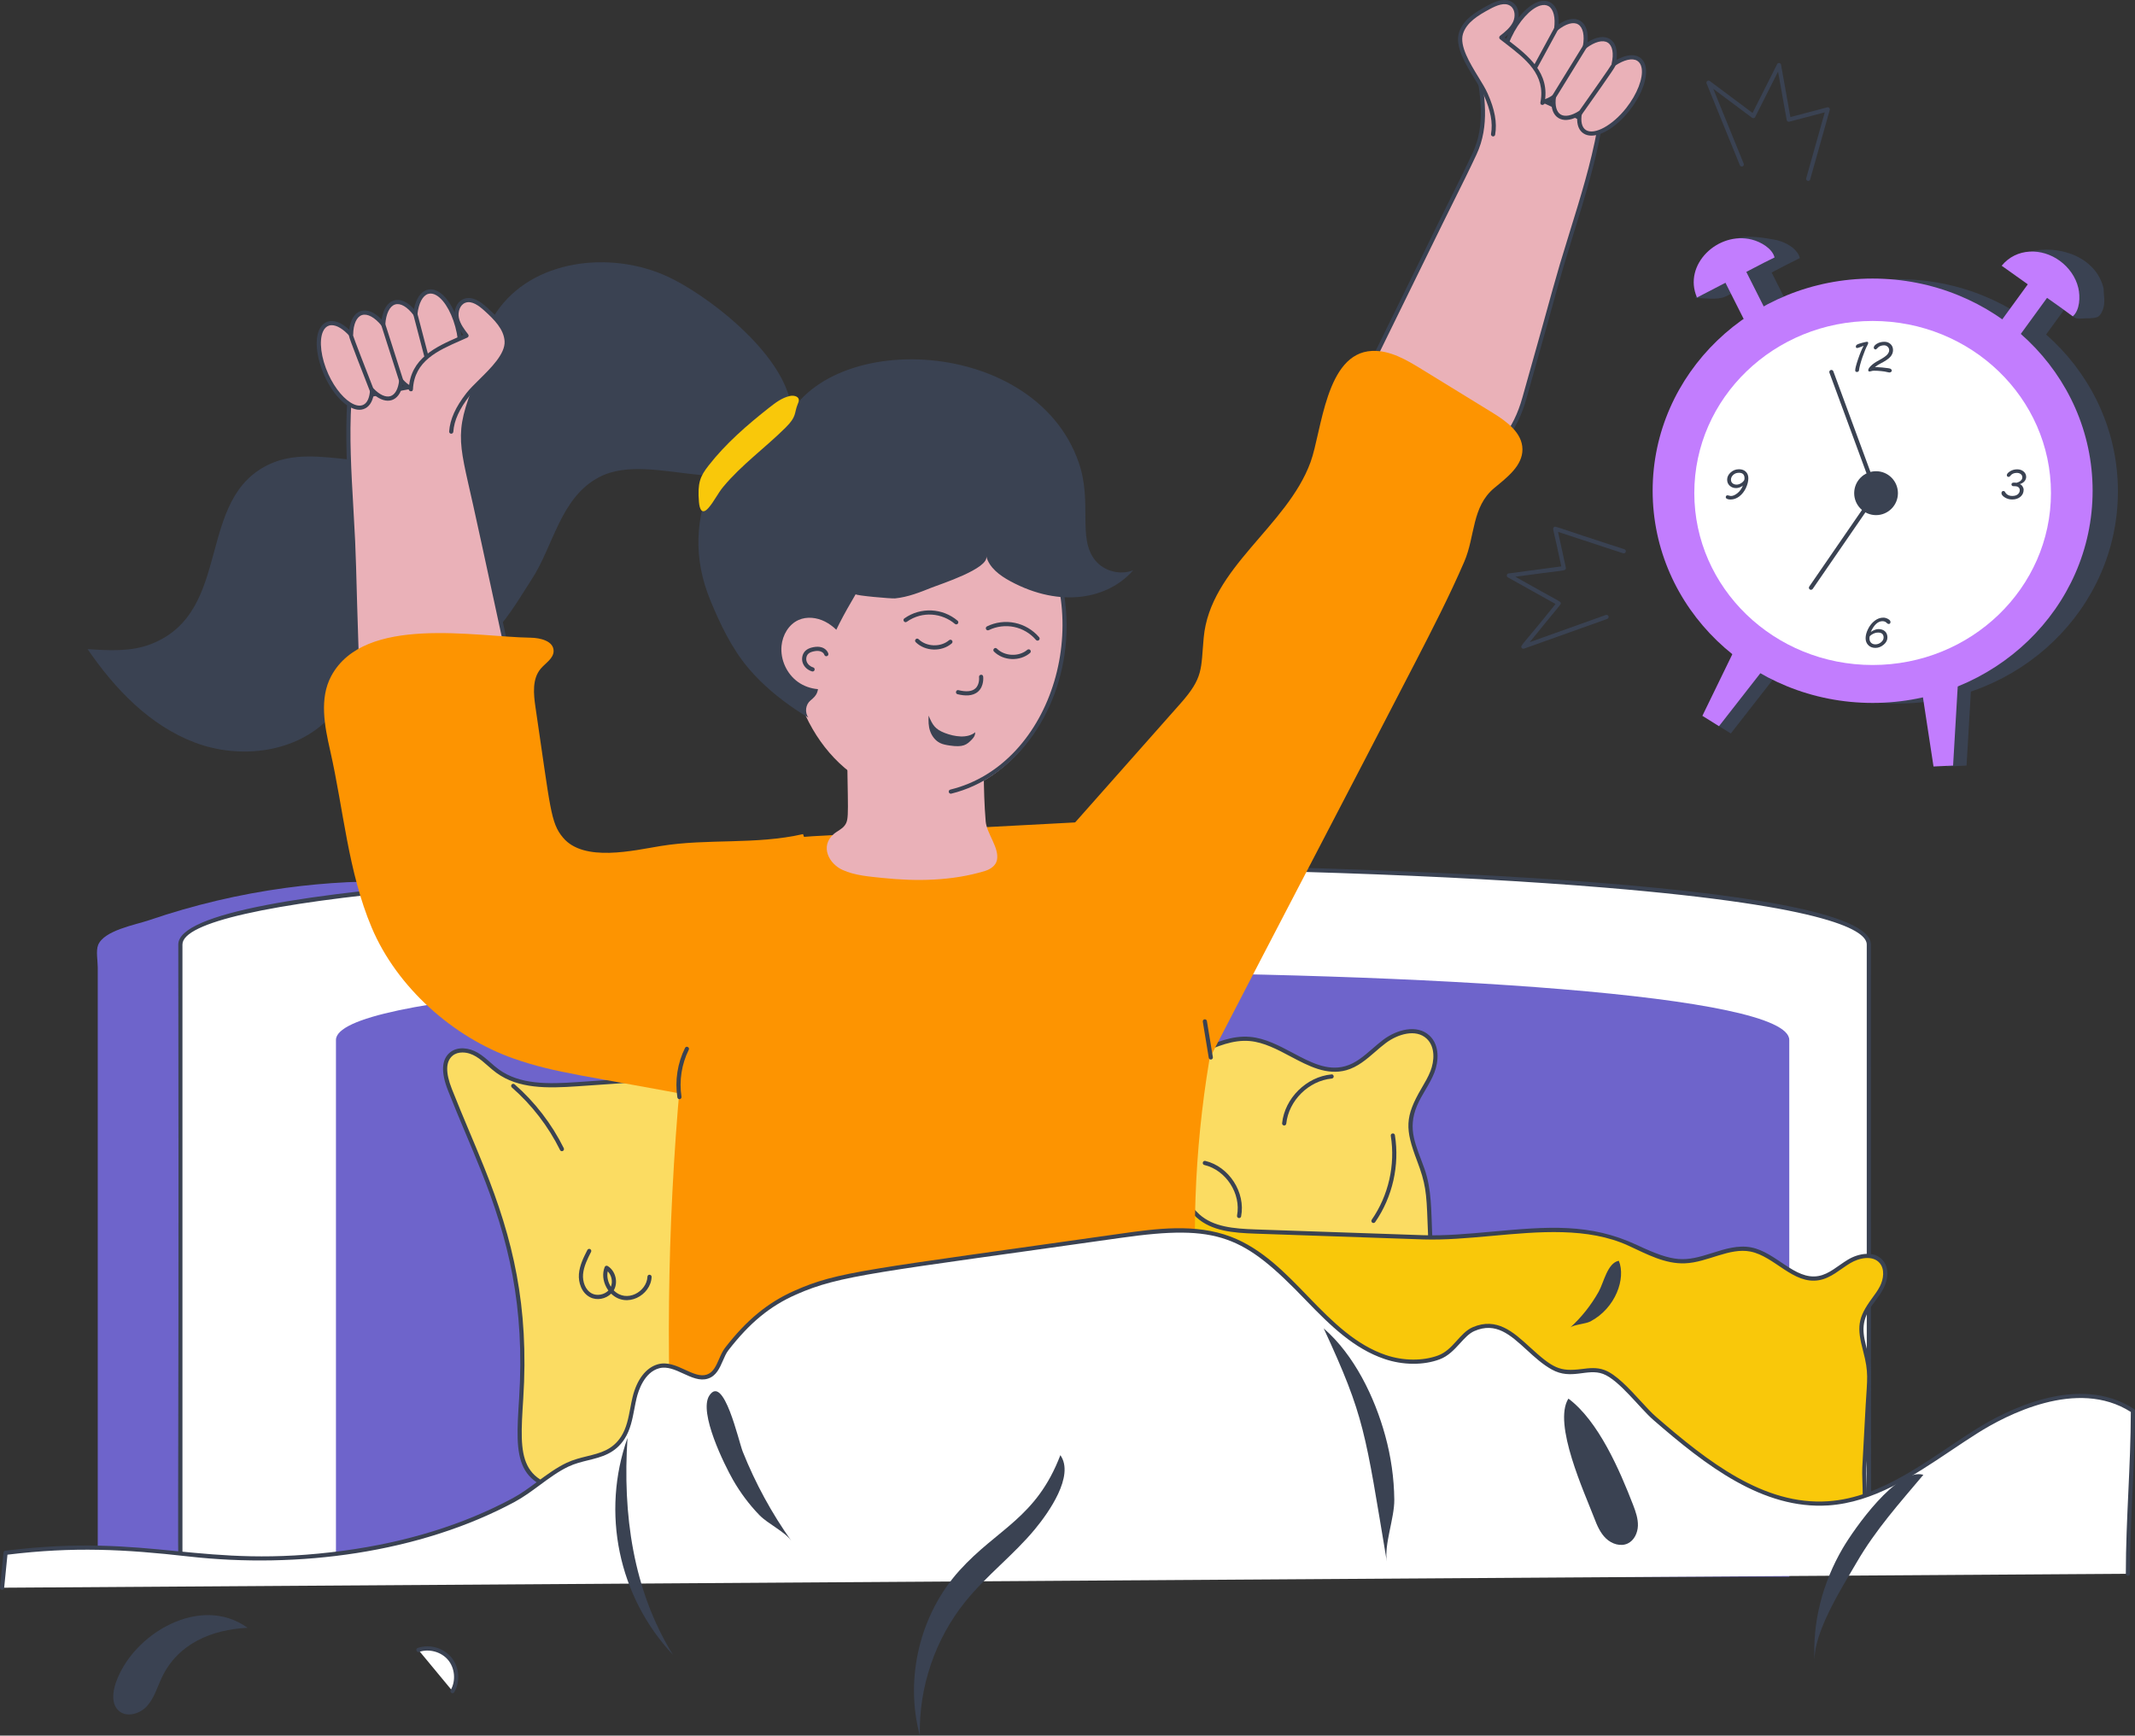 <svg width="123" height="100" viewBox="0 0 123 100" fill="none" xmlns="http://www.w3.org/2000/svg">
<rect x="0" y="0" width="123" height="100" fill="#333333" stroke="none"/>
<g clip-path="url(#clip0_35_4459)">
<path d="M98.756 41.663L99.714 42.26L102.545 38.633L100.768 37.525L98.756 41.663Z" fill="#3A4252"/>
<path d="M112.167 44.163L113.296 44.11L113.564 39.518L111.472 39.616L112.167 44.163Z" fill="#3A4252"/>
<path d="M5.631 90.346H102.905C102.905 90.346 102.905 54.432 102.905 54.415C102.905 54.415 102.253 54.415 102.22 54.415C98.457 54.415 94.694 54.415 90.931 54.415C21.396 54.415 26.16 54.368 25.623 54.476C24.58 54.685 24.009 54.64 23.542 53.453C23.273 52.767 23.142 51.986 22.621 51.465C21.971 50.814 20.939 50.786 20.019 50.83C18.831 50.888 17.646 50.997 16.468 51.157C13.79 51.52 11.147 52.145 8.59 53.019C7.79 53.292 5.994 53.602 5.652 54.451C5.519 54.781 5.631 55.367 5.631 55.741C5.632 57.77 5.631 59.8 5.631 61.83C5.631 67.895 5.631 73.961 5.631 80.027C5.631 83.467 5.631 86.907 5.631 90.346Z" fill="#6E64CB"/>
<path d="M10.391 90.352H107.665V54.42C107.665 48.381 10.391 48.381 10.391 54.42V90.352Z" fill="white"/>
<path d="M10.391 90.472C10.154 90.472 10.327 91.62 10.271 54.42C10.271 50.75 40.919 49.77 59.028 49.77C77.137 49.77 107.785 50.75 107.785 54.42C107.772 91.734 107.846 90.341 107.75 90.437C107.654 90.533 111.928 90.459 10.391 90.472ZM10.511 90.231H107.546L107.546 54.42C107.546 53.663 105.585 52.23 92.457 51.143C83.639 50.413 71.767 50.011 59.029 50.011C30.916 50.011 10.511 51.865 10.511 54.42V90.231Z" fill="#3A4252"/>
<path d="M19.355 90.847H103.082V59.92C103.082 54.722 19.355 54.722 19.355 59.92V90.847Z" fill="#6E64CB"/>
<path d="M79.093 20.811C80.397 18.15 81.701 15.49 83.005 12.829C83.657 11.5 84.335 10.181 84.961 8.839C85.727 7.195 85.403 5.427 85.11 3.722C85.098 3.657 85.089 3.586 85.125 3.531C85.196 3.424 85.363 3.475 85.471 3.547C85.82 3.777 86.107 4.1 86.296 4.472C86.355 4.589 86.406 4.712 86.495 4.808C86.661 4.989 87.046 5.044 87.275 5.126C87.557 5.228 87.834 5.338 88.111 5.452C88.714 5.702 89.308 5.972 89.898 6.251C90.656 6.61 91.409 6.982 92.15 7.375C91.631 10.317 90.529 13.273 89.722 16.156C89.089 18.414 88.457 20.671 87.825 22.929C87.283 24.867 86.34 25.868 84.715 27.09" fill="#EAB1B8"/>
<path d="M84.714 27.21C84.678 27.21 84.641 27.193 84.618 27.162C84.578 27.109 84.589 27.034 84.642 26.994C86.255 25.781 87.173 24.814 87.71 22.896C89.749 15.697 89.399 16.699 90.444 13.334C91.043 11.402 91.662 9.407 92.017 7.442C91.354 7.092 90.643 6.738 89.846 6.361C89.166 6.039 88.599 5.786 88.064 5.564C87.79 5.451 87.513 5.341 87.234 5.24C87.173 5.218 87.1 5.199 87.025 5.178C86.802 5.117 86.549 5.047 86.406 4.891C86.321 4.799 86.269 4.693 86.219 4.59L86.188 4.528C86.008 4.172 85.737 3.869 85.403 3.649C85.336 3.604 85.268 3.587 85.235 3.592C85.212 3.617 85.223 3.679 85.227 3.702L85.243 3.795C85.535 5.49 85.837 7.243 85.068 8.891C84.651 9.787 84.202 10.687 83.769 11.556C83.548 11.999 83.329 12.44 83.112 12.883L79.2 20.865C79.171 20.926 79.098 20.949 79.04 20.92C78.98 20.891 78.956 20.819 78.985 20.76L82.897 12.777C83.114 12.334 83.335 11.891 83.554 11.45C83.987 10.581 84.435 9.682 84.851 8.789C85.588 7.209 85.292 5.494 85.007 3.836L84.991 3.744C84.98 3.681 84.959 3.564 85.024 3.466C85.062 3.408 85.118 3.371 85.188 3.357C85.339 3.332 85.492 3.42 85.536 3.448C85.904 3.69 86.204 4.027 86.402 4.419L86.434 4.485C86.479 4.576 86.521 4.663 86.582 4.729C86.678 4.835 86.896 4.894 87.088 4.947C87.171 4.969 87.249 4.991 87.315 5.015C87.598 5.117 87.878 5.229 88.155 5.343C88.695 5.567 89.264 5.821 89.948 6.144C90.78 6.538 91.518 6.906 92.206 7.27C92.252 7.295 92.277 7.347 92.268 7.397C91.913 9.405 91.282 11.439 90.673 13.405C89.648 16.706 90.001 15.689 87.94 22.963C87.388 24.935 86.406 25.969 84.786 27.187C84.764 27.202 84.739 27.21 84.714 27.21Z" fill="#3A4252"/>
<path d="M86.963 2.105C86.381 3.354 86.379 4.564 86.918 4.895C87.21 5.075 87.612 4.974 88.021 4.662C87.971 5.195 88.089 5.616 88.381 5.796C88.673 5.976 89.089 5.883 89.522 5.583C89.449 6.105 89.554 6.518 89.846 6.698C90.138 6.877 90.567 6.794 91.02 6.507C90.926 7.014 91.017 7.418 91.309 7.598C91.848 7.93 92.928 7.383 93.781 6.302C94.707 5.129 95.013 3.785 94.387 3.399C94.048 3.191 93.517 3.325 92.965 3.699C93.109 3.074 93.026 2.561 92.687 2.353C92.346 2.143 91.831 2.291 91.309 2.683C91.425 2.041 91.326 1.515 90.985 1.305C90.645 1.096 90.151 1.253 89.655 1.661C89.742 1.001 89.624 0.467 89.284 0.258C88.657 -0.128 87.594 0.751 86.963 2.105Z" fill="#EAB1B8"/>
<path d="M91.683 7.814C91.52 7.814 91.371 7.778 91.245 7.699C90.964 7.527 90.833 7.188 90.868 6.731C90.442 6.945 90.062 6.972 89.782 6.799C89.501 6.626 89.362 6.28 89.38 5.812C88.971 6.04 88.599 6.073 88.317 5.898C88.038 5.726 87.89 5.375 87.889 4.897C87.5 5.13 87.132 5.169 86.855 4.997C86.247 4.623 86.247 3.358 86.854 2.054C87.322 1.052 88.031 0.282 88.662 0.091C88.916 0.014 89.154 0.036 89.346 0.155C89.668 0.353 89.827 0.8 89.797 1.401C90.277 1.076 90.723 1.003 91.046 1.201C91.37 1.4 91.517 1.841 91.463 2.429C91.964 2.116 92.424 2.048 92.748 2.249C93.072 2.448 93.206 2.879 93.13 3.453C93.656 3.157 94.128 3.099 94.448 3.296C94.641 3.414 94.766 3.615 94.813 3.877C94.928 4.526 94.559 5.507 93.874 6.375C93.167 7.271 92.311 7.814 91.683 7.814ZM91.019 6.386C91.042 6.386 91.066 6.393 91.086 6.407C91.126 6.435 91.145 6.481 91.137 6.529C91.05 6.998 91.135 7.35 91.371 7.495C91.858 7.795 92.897 7.227 93.686 6.227C94.32 5.422 94.679 4.495 94.576 3.92C94.542 3.725 94.457 3.584 94.323 3.502C94.043 3.329 93.56 3.44 93.031 3.798C92.99 3.827 92.937 3.827 92.896 3.798C92.856 3.77 92.836 3.72 92.847 3.672C92.983 3.08 92.899 2.625 92.623 2.455C92.343 2.281 91.879 2.404 91.38 2.778C91.341 2.808 91.288 2.81 91.245 2.785C91.204 2.758 91.182 2.709 91.191 2.661C91.302 2.048 91.2 1.578 90.921 1.407C90.647 1.239 90.2 1.367 89.73 1.753C89.691 1.784 89.638 1.789 89.596 1.766C89.552 1.741 89.529 1.693 89.535 1.644C89.62 1.013 89.502 0.533 89.221 0.36C89.088 0.278 88.923 0.266 88.732 0.322C88.172 0.491 87.505 1.228 87.072 2.156C86.534 3.31 86.494 4.492 86.981 4.793C87.218 4.937 87.571 4.856 87.948 4.565C87.986 4.537 88.037 4.531 88.079 4.555C88.121 4.579 88.145 4.624 88.14 4.672C88.093 5.173 88.204 5.546 88.444 5.693C88.682 5.838 89.05 5.762 89.454 5.483C89.494 5.457 89.546 5.454 89.585 5.48C89.626 5.505 89.647 5.552 89.64 5.599C89.573 6.084 89.67 6.447 89.908 6.594C90.15 6.743 90.53 6.672 90.955 6.404C90.974 6.393 90.997 6.386 91.019 6.386Z" fill="#3A4252"/>
<path d="M88.02 4.781C88 4.781 87.98 4.776 87.962 4.766C87.904 4.734 87.883 4.662 87.915 4.604L89.547 1.602C89.579 1.543 89.653 1.521 89.71 1.555C89.769 1.587 89.79 1.659 89.758 1.717L88.125 4.718C88.103 4.759 88.062 4.781 88.02 4.781Z" fill="#3A4252"/>
<path d="M89.522 5.703C89.5 5.703 89.478 5.697 89.459 5.685C89.402 5.65 89.385 5.576 89.419 5.52L91.206 2.619C91.242 2.563 91.314 2.544 91.371 2.579C91.428 2.614 91.445 2.688 91.41 2.745L89.624 5.645C89.601 5.682 89.562 5.703 89.522 5.703Z" fill="#3A4252"/>
<path d="M92.955 3.755C92.982 3.771 91.009 6.561 91.009 6.561L92.955 3.755Z" fill="#EAB1B8"/>
<path d="M91.009 6.682C90.985 6.682 90.961 6.675 90.94 6.66C90.886 6.622 90.873 6.547 90.911 6.492C91.655 5.44 92.785 3.831 92.846 3.709L92.951 3.763L92.956 3.756L93.073 3.731C93.087 3.801 93.093 3.823 91.107 6.631C91.084 6.665 91.047 6.682 91.009 6.682Z" fill="#3A4252"/>
<path d="M27.789 67.319C27.18 65.801 26.515 64.299 25.92 62.785C25.651 62.1 25.432 61.197 26.002 60.731C26.402 60.405 27.01 60.495 27.456 60.755C27.903 61.014 28.251 61.412 28.669 61.715C29.952 62.648 31.68 62.578 33.263 62.469C37.361 62.185 42.302 61.844 46.408 61.56C51.497 61.208 57.502 58.707 62.504 60.4C63.965 60.894 65.466 61.53 66.992 61.307C68.732 61.054 70.267 59.704 72.018 59.864C73.973 60.042 75.647 62.079 77.536 61.547C78.414 61.299 79.037 60.548 79.767 60.002C80.496 59.456 81.599 59.133 82.269 59.752C82.795 60.237 82.784 61.088 82.524 61.755C82.264 62.422 81.807 62.996 81.529 63.656C80.927 65.09 81.484 66.062 81.949 67.373C82.365 68.543 82.329 69.773 82.389 71.071C82.529 74.135 82.712 77.201 82.811 80.266C82.923 82.72 82.898 85.522 81.072 87.165C79.436 88.636 76.98 88.591 74.784 88.46C33.613 86.014 37.484 86.305 33.665 86.017C29.735 85.722 29.801 84.125 30.026 80.6C30.372 75.185 29.389 71.305 27.789 67.319Z" fill="#FBDC62"/>
<path d="M74.775 88.579C32.715 86.091 37.154 86.399 33.655 86.136C29.57 85.829 29.683 84.079 29.906 80.592C30.248 75.247 29.298 71.404 27.678 67.364C27.401 66.674 27.113 65.989 26.825 65.304C26.485 64.494 26.134 63.656 25.808 62.828C25.395 61.777 25.434 61.04 25.926 60.638C26.377 60.268 27.05 60.378 27.517 60.651C27.79 60.81 28.028 61.019 28.259 61.222C28.413 61.357 28.573 61.498 28.739 61.618C29.95 62.497 31.567 62.465 33.254 62.348L46.399 61.439C51.496 61.087 57.497 58.58 62.542 60.286C62.73 60.349 62.918 60.416 63.108 60.481C64.368 60.921 65.671 61.381 66.974 61.187C67.698 61.082 68.403 60.775 69.084 60.478C70.021 60.071 70.993 59.645 72.028 59.743C72.888 59.821 73.691 60.247 74.467 60.659C75.496 61.207 76.466 61.723 77.503 61.43C78.1 61.262 78.572 60.853 79.071 60.42C79.272 60.246 79.48 60.067 79.694 59.905C80.47 59.325 81.632 59 82.35 59.663C82.957 60.224 82.883 61.164 82.636 61.799C82.371 62.479 81.911 63.056 81.639 63.703C81.058 65.086 81.587 65.995 82.062 67.332C82.488 68.532 82.448 69.775 82.508 71.065C82.555 72.09 82.607 73.114 82.659 74.14C82.759 76.147 82.864 78.221 82.93 80.262C83.045 82.767 83.012 85.582 81.151 87.253C79.489 88.749 77.023 88.712 74.775 88.579ZM26.638 60.641C26.433 60.641 26.236 60.694 26.078 60.824C25.676 61.153 25.66 61.797 26.031 62.74C26.356 63.565 26.707 64.402 27.046 65.211C27.334 65.896 27.623 66.583 27.899 67.274C29.544 71.374 30.489 75.225 30.144 80.607C29.924 84.041 29.824 85.607 33.672 85.896C37.06 86.152 32.637 85.847 74.789 88.339C77.065 88.474 79.42 88.488 80.99 87.075C82.773 85.472 82.802 82.723 82.69 80.271C82.624 78.23 82.519 76.156 82.418 74.152C82.275 71.314 82.263 71.015 82.243 70.419C82.184 68.691 82.127 68.177 81.636 66.877C80.945 65.05 80.923 64.358 81.905 62.688C82.089 62.374 82.28 62.05 82.412 61.71C82.632 61.147 82.704 60.317 82.186 59.839C81.569 59.27 80.536 59.575 79.837 60.098C79.629 60.253 79.425 60.431 79.228 60.602C78.73 61.033 78.216 61.479 77.567 61.661C76.439 61.979 75.38 61.416 74.354 60.873C73.599 60.471 72.818 60.056 72.006 59.982C71.031 59.895 70.13 60.286 69.179 60.7C68.483 61.003 67.764 61.316 67.008 61.427C65.462 61.648 63.954 61.022 62.465 60.514C57.507 58.84 51.492 61.327 46.416 61.681L33.27 62.589C31.536 62.708 29.875 62.742 28.598 61.814C28.423 61.687 28.259 61.543 28.1 61.403C27.659 61.013 27.227 60.641 26.638 60.641Z" fill="#3A4252"/>
<path d="M66.925 70.631C66.78 70.11 66.688 69.433 67.141 69.135C67.458 68.926 67.896 69.038 68.203 69.263C68.51 69.486 68.734 69.804 69.017 70.057C69.885 70.837 71.155 70.916 72.321 70.957C75.34 71.06 78.98 71.185 82.005 71.289C85.754 71.418 90.337 70.044 93.868 71.662C94.899 72.135 95.948 72.713 97.081 72.666C98.373 72.612 99.598 71.741 100.867 71.991C102.284 72.27 103.354 73.887 104.776 73.641C105.436 73.527 105.95 73.025 106.525 72.68C107.1 72.336 107.932 72.184 108.375 72.687C108.723 73.082 108.651 73.704 108.41 74.172C108.169 74.64 107.791 75.025 107.538 75.487C106.988 76.49 107.322 77.243 107.563 78.238C107.773 79.107 107.693 79.413 107.409 84.567C107.367 85.328 107.598 87.111 107.183 87.747C106.354 89.016 102.785 88.126 101.586 87.913C99.937 87.62 98.289 87.328 96.64 87.035C94.159 86.595 91.649 86.152 89.135 86.32C82.472 86.763 78.509 90.636 70.504 88.149C66.216 86.816 70.044 84.022 68.523 76.4C68.133 74.454 67.457 72.547 66.925 70.631Z" fill="#F9C80A"/>
<path d="M70.469 88.264C67.991 87.494 68.09 86.124 68.457 83.954C68.899 81.342 68.881 78.808 68.405 76.424C68.27 75.75 68.088 75.018 67.833 74.122C67.508 72.985 67.131 71.819 66.809 70.662C66.583 69.847 66.672 69.299 67.075 69.034C67.446 68.788 67.945 68.924 68.274 69.165C68.594 69.397 68.818 69.717 69.097 69.967C69.906 70.695 71.085 70.793 72.324 70.836L82.009 71.169C83.238 71.209 84.536 71.093 85.91 70.968C89.19 70.667 91.595 70.465 94.314 71.737C96.495 72.763 97.051 72.7 98.665 72.188C99.386 71.959 100.134 71.726 100.89 71.872C102.327 72.155 103.402 73.76 104.756 73.522C105.386 73.413 105.876 72.929 106.464 72.576C107.086 72.203 107.979 72.054 108.465 72.606C108.877 73.075 108.75 73.772 108.515 74.226C108.266 74.713 107.894 75.085 107.642 75.544C107.122 76.492 107.428 77.184 107.678 78.209C107.884 79.058 107.819 79.268 107.528 84.573C107.485 85.337 107.724 87.134 107.282 87.812C106.423 89.129 103.04 88.293 101.564 88.031L96.618 87.152C94.178 86.719 91.651 86.271 89.142 86.438C82.602 86.874 78.503 90.76 70.469 88.264ZM67.206 69.235C66.901 69.436 66.845 69.895 67.04 70.599C67.215 71.228 67.409 71.869 67.596 72.488C67.755 73.01 67.913 73.532 68.063 74.057C68.32 74.959 68.504 75.697 68.64 76.378C70.184 84.11 66.356 86.734 70.54 88.036C78.524 90.511 82.484 86.644 89.127 86.2C92.388 85.986 95.783 86.763 101.606 87.796C102.894 88.023 106.316 88.853 107.082 87.683C107.467 87.092 107.247 85.3 107.288 84.561C107.347 83.5 107.414 82.16 107.483 80.971C107.573 79.415 107.668 79.111 107.341 77.86C106.975 76.477 107.004 75.952 107.859 74.792C108.017 74.577 108.181 74.355 108.302 74.118C108.517 73.701 108.595 73.121 108.284 72.768C107.889 72.317 107.126 72.461 106.586 72.785C106.009 73.132 105.488 73.642 104.796 73.761C103.313 74.024 102.235 72.385 100.843 72.111C99.627 71.873 98.374 72.735 97.085 72.788C95.93 72.841 94.869 72.257 93.817 71.773C91.48 70.702 88.659 70.96 85.932 71.21C84.55 71.335 83.245 71.451 82 71.412L72.316 71.079C71.031 71.035 69.806 70.93 68.937 70.148C68.817 70.041 68.707 69.922 68.601 69.807C68.448 69.643 68.304 69.487 68.132 69.362C67.869 69.166 67.481 69.055 67.206 69.235Z" fill="#3A4252"/>
<path d="M71.347 88.519C68.346 78.412 68.029 67.52 70.439 57.255C71.16 54.186 71.89 50.368 69.447 48.373C67.938 47.141 65.792 47.183 63.846 47.285C58.842 47.55 53.838 47.815 48.834 48.08C46.603 48.198 42.25 48.189 40.816 50.29C39.083 52.826 39.461 59.286 39.187 62.319C38.423 70.751 38.328 79.244 38.906 87.692" fill="#FD9401"/>
<path d="M61.655 47.707C63.772 45.318 65.889 42.927 68.006 40.537C69.342 39.029 69.179 38.566 69.347 36.737C69.715 32.714 74.137 30.353 75.5 26.633C76.154 24.845 76.37 20.341 79.042 20.219C80.075 20.172 81.026 20.732 81.907 21.274C83.269 22.11 84.63 22.947 85.991 23.783C86.798 24.279 87.701 24.936 87.71 25.882C87.72 26.836 86.824 27.506 86.09 28.115C84.78 29.201 84.996 30.886 84.357 32.366C83.507 34.334 82.526 36.241 81.544 38.146C77.905 45.202 73.33 53.916 69.69 60.973" fill="#FD9401"/>
<path d="M86.019 7.741C86.154 6.956 85.917 6.153 85.592 5.426C85.175 4.493 83.849 2.957 84.171 1.915C84.394 1.194 85.118 0.768 85.784 0.411C86.189 0.194 86.702 -0.02 87.081 0.24C87.404 0.463 87.447 0.948 87.282 1.305C87.117 1.662 86.798 1.919 86.49 2.162C87.73 3.137 89.227 4.085 88.863 5.928" fill="#EAB1B8"/>
<path d="M86.019 7.861C86.012 7.861 86.005 7.859 85.998 7.858C85.933 7.847 85.889 7.785 85.9 7.719C86.012 7.075 85.88 6.362 85.482 5.474C85.367 5.215 85.173 4.9 84.968 4.566C84.425 3.68 83.81 2.676 84.055 1.879C84.287 1.129 85.008 0.69 85.727 0.305C86.161 0.073 86.715 -0.155 87.148 0.141C87.53 0.403 87.571 0.964 87.39 1.355C87.234 1.695 86.953 1.945 86.684 2.161C86.754 2.216 86.825 2.27 86.896 2.325C88.036 3.203 89.327 4.199 88.98 5.951C88.966 6.016 88.904 6.052 88.838 6.046C88.773 6.033 88.731 5.969 88.744 5.905C89.063 4.298 87.887 3.392 86.75 2.516C86.638 2.429 86.526 2.344 86.416 2.257C86.388 2.233 86.371 2.199 86.371 2.162C86.371 2.126 86.388 2.091 86.416 2.067C86.697 1.846 87.016 1.593 87.173 1.254C87.312 0.954 87.29 0.53 87.013 0.34C86.687 0.112 86.215 0.316 85.84 0.517C85.166 0.879 84.49 1.287 84.284 1.951C84.071 2.642 84.682 3.64 85.173 4.441C85.382 4.781 85.579 5.102 85.701 5.376C86.118 6.309 86.257 7.067 86.137 7.761C86.127 7.819 86.075 7.861 86.019 7.861Z" fill="#3A4252"/>
<path d="M0.121 91.48C0.187 90.809 0.254 90.139 0.321 89.469C8.847 88.409 11.537 90.589 19.844 89.463C23.219 89.005 26.563 88.054 29.574 86.442C30.664 85.858 31.6 84.914 32.691 84.397C33.841 83.851 35.102 84.064 35.889 82.828C36.318 82.153 36.371 81.315 36.557 80.537C36.744 79.759 37.171 78.929 37.945 78.721C38.927 78.456 39.896 79.592 40.749 79.319C41.406 79.109 41.486 78.224 41.865 77.734C42.967 76.308 44.146 75.219 45.822 74.478C48.338 73.365 49.863 73.292 64.569 71.203C66.676 70.904 68.89 70.615 70.878 71.375C72.642 72.048 74.001 73.463 75.31 74.823C76.619 76.184 78.01 77.577 79.796 78.187C80.761 78.516 81.926 78.573 82.893 78.213C83.781 77.883 84.186 76.89 84.893 76.583C86.828 75.746 87.841 77.906 89.458 78.805C90.533 79.402 91.454 78.704 92.39 79.049C93.36 79.406 94.532 81.031 95.331 81.724C98.209 84.222 101.519 86.875 105.322 86.62C108.521 86.406 111.159 84.181 113.871 82.471C116.583 80.761 120.201 79.53 122.881 81.29C122.881 84.442 122.594 87.525 122.594 90.676" fill="white"/>
<path d="M0.12 91.6C0.116 91.6 0.112 91.6 0.108 91.599C0.042 91.592 -0.006 91.534 0.001 91.467L0.201 89.456C0.207 89.401 0.25 89.356 0.305 89.349C8.821 88.29 11.536 90.465 19.828 89.343C23.448 88.852 26.708 87.839 29.517 86.334C30.018 86.066 30.498 85.712 30.961 85.369C31.496 84.975 32.048 84.567 32.639 84.285C33.035 84.098 33.44 83.998 33.831 83.902C34.582 83.718 35.29 83.543 35.788 82.762C36.092 82.284 36.199 81.726 36.311 81.136C36.351 80.924 36.392 80.713 36.441 80.507C36.687 79.483 37.223 78.789 37.913 78.603C38.453 78.457 38.971 78.694 39.471 78.924C39.917 79.13 40.34 79.323 40.712 79.203C41.087 79.083 41.253 78.702 41.429 78.299C41.526 78.074 41.628 77.842 41.77 77.659C43.007 76.058 44.242 75.043 45.772 74.367C48.298 73.25 49.765 73.184 64.551 71.082C66.568 70.797 68.855 70.472 70.92 71.261C72.705 71.942 74.068 73.359 75.387 74.73C76.821 76.22 78.139 77.493 79.833 78.072C80.843 78.415 81.971 78.424 82.85 78.099C83.723 77.775 84.091 76.797 84.844 76.471C86.228 75.876 87.188 76.75 88.117 77.6C89.486 78.853 89.85 79.034 91.124 78.88C91.549 78.826 91.988 78.772 92.429 78.934C93.103 79.182 93.852 79.998 94.514 80.717C94.839 81.07 95.145 81.404 95.407 81.631C98.4 84.229 101.624 86.746 105.312 86.498C108.477 86.286 111.134 84.049 113.805 82.368C115.483 81.309 119.733 79.076 122.945 81.187C122.978 81.21 122.999 81.247 122.999 81.287C122.999 82.866 122.926 84.453 122.855 85.987C122.785 87.518 122.711 89.101 122.711 90.674C122.711 90.74 122.657 90.794 122.592 90.794C122.526 90.794 122.472 90.74 122.472 90.674C122.472 89.096 122.545 87.509 122.616 85.975C122.685 84.466 122.757 82.905 122.759 81.353C119.669 79.377 115.563 81.543 113.933 82.571C113.415 82.897 112.89 83.25 112.382 83.59C110.202 85.051 107.947 86.563 105.328 86.738C101.553 86.98 98.281 84.443 95.25 81.812C94.469 81.134 93.277 79.501 92.348 79.159C91.432 78.823 90.523 79.535 89.399 78.907C88.868 78.612 88.404 78.188 87.956 77.777C87.004 76.906 86.18 76.152 84.94 76.692C84.638 76.823 84.386 77.099 84.12 77.391C83.786 77.756 83.44 78.135 82.934 78.324C82.006 78.671 80.817 78.661 79.757 78.299C78.011 77.703 76.67 76.41 75.223 74.905C71.649 71.19 70.199 70.522 64.585 71.32C50.424 73.332 48.414 73.461 45.868 74.586C44.356 75.255 43.187 76.218 41.959 77.805C41.835 77.965 41.744 78.174 41.648 78.396C41.459 78.83 41.263 79.279 40.785 79.432C40.321 79.584 39.839 79.358 39.37 79.143C38.909 78.93 38.432 78.71 37.975 78.836C37.119 79.066 36.779 80.121 36.673 80.563C36.625 80.766 36.585 80.974 36.546 81.181C36.434 81.767 36.318 82.374 35.989 82.892C35.44 83.754 34.651 83.948 33.888 84.136C33.508 84.229 33.115 84.326 32.742 84.504C32.172 84.775 31.628 85.176 31.103 85.564C30.633 85.911 30.146 86.27 29.63 86.547C24.148 89.483 17.17 90.391 10.871 89.68C7.162 89.261 4.258 89.109 0.43 89.576L0.239 91.492C0.233 91.554 0.181 91.6 0.12 91.6Z" fill="#3A4252"/>
<path d="M24.105 95.065C24.734 94.847 25.487 95.057 25.911 95.57C26.335 96.082 26.401 96.862 26.069 97.438" fill="white"/>
<path d="M25.964 97.378C26.271 96.846 26.209 96.119 25.818 95.647C25.427 95.174 24.721 94.979 24.145 95.179C23.996 95.232 23.915 95.004 24.066 94.951C24.747 94.715 25.544 94.938 26.003 95.493C26.463 96.049 26.532 96.872 26.172 97.498C26.092 97.636 25.886 97.515 25.964 97.378Z" fill="#3A4252"/>
<path d="M36.151 82.85C34.632 87.141 35.609 91.972 38.766 95.342C36.46 91.611 35.865 87.227 36.151 82.85Z" fill="#3A4252"/>
<path d="M45.589 88.779C44.456 87.186 43.516 85.457 42.791 83.642C42.553 83.048 41.694 79.135 40.864 80.411C40.234 81.379 41.744 84.417 42.226 85.262C42.648 85.999 43.16 86.687 43.751 87.297C44.24 87.801 45.207 88.241 45.589 88.779Z" fill="#3A4252"/>
<path d="M79.897 89.972C79.733 88.994 80.338 87.476 80.327 86.408C80.314 85.164 80.135 83.923 79.806 82.724C79.197 80.502 78.026 78.072 76.26 76.538C78.632 81.662 78.643 82.487 79.897 89.972Z" fill="#3A4252"/>
<path d="M91.849 87.473C92.011 87.898 92.196 88.331 92.526 88.645C92.855 88.96 93.368 89.126 93.778 88.93C94.149 88.752 94.348 88.323 94.362 87.912C94.375 87.501 94.236 87.102 94.088 86.717C93.318 84.725 92.092 81.875 90.358 80.584C89.448 82.028 91.289 86.009 91.849 87.473Z" fill="#3A4252"/>
<path d="M6.67 96.965C6.484 97.506 6.415 98.193 6.844 98.572C7.307 98.982 8.077 98.746 8.485 98.282C8.894 97.818 9.064 97.198 9.33 96.641C10.264 94.68 12.221 93.894 14.258 93.788C11.553 91.828 7.644 94.128 6.67 96.965Z" fill="#3A4252"/>
<path d="M104.543 95.765C104.437 94.082 106.157 91.411 106.974 90.005C108.057 88.142 109.434 86.607 110.808 84.973C109.292 84.548 106.816 88.095 106.167 89.199C105.01 91.171 104.399 93.476 104.543 95.765Z" fill="#3A4252"/>
<path d="M55.272 90.492C52.994 93.015 52.107 96.72 52.995 100C52.925 97.217 53.878 94.419 55.633 92.257C56.84 90.768 58.394 89.592 59.616 88.117C60.4 87.171 61.926 85.034 61.089 83.842C59.705 87.467 57.46 88.067 55.272 90.492Z" fill="#3A4252"/>
<path d="M29.569 62.565C30.731 63.58 31.69 64.826 32.373 66.209L29.569 62.565Z" fill="#FBDC62"/>
<path d="M32.373 66.329C32.329 66.329 32.286 66.304 32.265 66.262C31.593 64.9 30.632 63.654 29.489 62.657C29.439 62.613 29.434 62.537 29.478 62.487C29.521 62.436 29.596 62.432 29.647 62.475C30.814 63.493 31.793 64.765 32.48 66.155C32.509 66.215 32.485 66.286 32.425 66.316C32.409 66.325 32.391 66.329 32.373 66.329Z" fill="#3A4252"/>
<path d="M76.717 62.024C75.335 62.156 74.13 63.349 73.984 64.728L76.717 62.024Z" fill="#FBDC62"/>
<path d="M73.984 64.849C73.98 64.849 73.975 64.849 73.971 64.847C73.905 64.841 73.857 64.781 73.864 64.715C74.016 63.276 75.264 62.042 76.705 61.905C76.767 61.883 76.829 61.947 76.836 62.012C76.842 62.078 76.793 62.137 76.728 62.143C75.397 62.269 74.244 63.411 74.103 64.741C74.097 64.802 74.045 64.849 73.984 64.849Z" fill="#3A4252"/>
<path d="M80.244 65.425C80.517 67.127 80.108 68.929 79.126 70.346L80.244 65.425Z" fill="#FBDC62"/>
<path d="M79.058 70.445C79.003 70.407 78.99 70.332 79.028 70.277C79.994 68.882 80.394 67.121 80.125 65.443C80.101 65.287 80.337 65.248 80.362 65.405C80.641 67.143 80.226 68.969 79.225 70.415C79.186 70.471 79.109 70.482 79.058 70.445Z" fill="#3A4252"/>
<path d="M33.945 72.076C33.729 72.501 33.509 72.941 33.471 73.416C33.434 73.892 33.625 74.418 34.05 74.636C34.464 74.848 35.032 74.678 35.261 74.272C35.491 73.867 35.344 73.293 34.947 73.047C34.676 73.737 35.15 74.616 35.876 74.769C36.602 74.922 37.39 74.308 37.419 73.567" fill="#FBDC62"/>
<path d="M35.209 74.537C34.899 74.843 34.387 74.946 33.995 74.743C33.498 74.489 33.314 73.889 33.352 73.407C33.392 72.9 33.629 72.433 33.839 72.022C33.869 71.963 33.942 71.938 34 71.969C34.058 71.999 34.082 72.072 34.052 72.13C33.853 72.522 33.627 72.967 33.59 73.426C33.559 73.828 33.706 74.325 34.104 74.529C34.405 74.682 34.815 74.598 35.051 74.355C35.008 74.296 34.967 74.232 34.932 74.166C34.729 73.788 34.694 73.365 34.837 73.003C34.866 72.93 34.951 72.909 35.011 72.945C35.46 73.224 35.626 73.872 35.367 74.332C35.364 74.337 35.361 74.342 35.358 74.346C36.102 75.103 37.267 74.416 37.3 73.562C37.303 73.496 37.355 73.438 37.425 73.447C37.491 73.45 37.542 73.506 37.54 73.572C37.498 74.637 36.095 75.403 35.209 74.537ZM35.012 73.251C34.948 73.557 35.029 73.883 35.194 74.138C35.314 73.848 35.233 73.476 35.012 73.251Z" fill="#3A4252"/>
<path d="M69.412 67.006C70.715 67.314 71.64 68.747 71.385 70.061L69.412 67.006Z" fill="#FBDC62"/>
<path d="M71.385 70.182C71.377 70.182 71.37 70.181 71.362 70.18C71.297 70.166 71.254 70.103 71.267 70.038C71.512 68.78 70.632 67.419 69.385 67.124C69.233 67.087 69.281 66.858 69.44 66.889C70.807 67.212 71.77 68.706 71.502 70.085C71.491 70.142 71.441 70.182 71.385 70.182Z" fill="#3A4252"/>
<path d="M90.455 76.496C90.65 76.319 91.346 76.285 91.626 76.137C93.079 75.371 93.68 73.658 93.263 72.642C92.606 72.763 92.396 73.897 92.103 74.422C91.669 75.195 91.113 75.9 90.455 76.496Z" fill="#3A4252"/>
<path d="M48.79 41.975C48.83 46.906 48.953 47.173 48.662 47.564C48.498 47.783 48.224 47.886 48.02 48.066C47.231 48.768 47.758 49.77 48.543 50.124C49.262 50.448 50.078 50.503 50.852 50.585C52.785 50.789 54.849 50.761 56.745 50.183C57.056 50.088 57.366 49.88 57.434 49.563C57.587 48.847 56.848 48.051 56.786 47.317C56.629 45.444 56.69 43.557 56.662 41.679" fill="#EAB1B8"/>
<path d="M61.285 37.067C61.692 31.832 58.483 27.311 54.119 26.97C49.754 26.629 45.886 30.596 45.479 35.832C45.072 41.068 48.281 45.589 52.645 45.93C57.01 46.271 60.878 42.303 61.285 37.067Z" fill="#EAB1B8"/>
<path d="M54.778 45.731C54.724 45.731 54.675 45.695 54.661 45.639C54.646 45.575 54.685 45.509 54.75 45.494C60.702 44.04 63.213 35.456 59.4 30.097C58.065 28.222 56.188 27.102 54.113 26.943C53.959 26.93 53.966 26.694 54.131 26.703C58.847 27.064 61.798 31.964 61.418 36.918C61.087 41.235 58.369 44.858 54.806 45.727C54.797 45.73 54.787 45.731 54.778 45.731Z" fill="#3A4252"/>
<path d="M43.771 39.207C44.605 40.033 45.59 40.763 46.573 41.346C46.352 41.053 46.41 40.59 46.694 40.358C47.099 40.03 47.111 39.883 47.17 39.387C47.239 38.813 47.398 38.241 47.588 37.696C48.013 36.478 48.646 35.343 49.298 34.235C49.252 34.314 51.366 34.499 51.566 34.478C52.323 34.401 52.998 34.127 53.695 33.848C54.134 33.673 57.002 32.754 56.82 32.047C56.989 32.708 57.596 33.157 58.196 33.482C61.135 35.077 63.878 34.481 65.283 32.858C64.539 33.152 63.618 32.916 63.109 32.299C62.049 31.015 62.951 28.982 62.15 26.657C59.558 19.136 46.765 18.912 44.977 25.02C44.873 25.372 44.797 25.433 44.511 25.475C43.029 25.693 41.773 25.912 41.099 27.431C40.04 29.818 39.92 32.16 40.933 34.611C41.492 35.964 42.141 37.328 43.084 38.46C43.297 38.716 43.527 38.966 43.771 39.207Z" fill="#3A4252"/>
<path d="M55.166 39.999C55.008 39.962 55.075 39.722 55.222 39.766C55.672 39.875 55.996 39.843 56.191 39.667C56.453 39.434 56.405 39.017 56.404 39.012C56.386 38.861 56.621 38.815 56.642 38.983C56.645 39.005 56.704 39.53 56.35 39.846C56.039 40.125 55.574 40.098 55.166 39.999Z" fill="#3A4252"/>
<path d="M59.684 36.87C59.358 36.49 58.91 36.225 58.422 36.124C57.932 36.023 57.415 36.087 56.966 36.306C56.908 36.335 56.835 36.312 56.806 36.251C56.777 36.192 56.802 36.12 56.861 36.09C57.357 35.847 57.931 35.773 58.47 35.889C59.01 36.001 59.506 36.294 59.865 36.715C59.909 36.765 59.903 36.841 59.853 36.884C59.801 36.928 59.725 36.921 59.684 36.87Z" fill="#3A4252"/>
<path d="M55.013 35.947C54.283 35.33 53.152 35.183 52.24 35.826C52.11 35.916 51.973 35.721 52.103 35.629C53.042 34.965 54.302 35.031 55.168 35.763C55.219 35.806 55.225 35.882 55.182 35.933C55.14 35.984 55.064 35.99 55.013 35.947Z" fill="#3A4252"/>
<path d="M48.675 36.857C48.366 36.435 47.992 36.047 47.524 35.811C47.057 35.576 46.486 35.508 46.008 35.721C45.437 35.974 45.084 36.59 45.025 37.211C44.949 38.01 45.328 38.838 45.984 39.301C46.64 39.764 47.547 39.847 48.275 39.509" fill="#EAB1B8"/>
<path d="M46.814 38.689C46.803 38.689 46.791 38.688 46.78 38.684C46.532 38.61 46.333 38.431 46.25 38.203C46.159 37.956 46.223 37.663 46.406 37.492C46.51 37.395 46.649 37.331 46.844 37.291C47.033 37.254 47.191 37.255 47.33 37.297C47.519 37.353 47.664 37.487 47.719 37.653C47.74 37.716 47.706 37.783 47.643 37.804C47.581 37.829 47.513 37.792 47.492 37.728C47.462 37.638 47.373 37.561 47.261 37.528C47.161 37.497 47.038 37.496 46.891 37.527C46.742 37.557 46.64 37.602 46.569 37.668C46.457 37.773 46.417 37.964 46.475 38.121C46.532 38.274 46.674 38.402 46.848 38.453C46.912 38.472 46.948 38.54 46.929 38.603C46.913 38.656 46.866 38.689 46.814 38.689Z" fill="#3A4252"/>
<path d="M38.478 15.943C35.182 14.414 30.646 14.934 28.59 18.003C26.868 20.575 27.008 24.509 24.317 26.023C21.713 27.488 18.304 25.499 15.582 26.72C11.213 28.68 13.473 35.229 8.717 37.104C7.559 37.559 6.279 37.483 5.047 37.4C6.615 39.697 8.633 41.808 11.238 42.788C13.842 43.769 17.115 43.381 19.03 41.298C19.759 40.505 20.252 39.528 20.909 38.675C21.566 37.821 22.475 37.055 23.54 36.991C24.589 36.928 25.575 37.557 26.625 37.503C28.287 37.417 29.768 34.694 30.61 33.415C31.897 31.461 32.265 28.674 34.521 27.491C37.709 25.819 43.112 29.524 45.273 25.37C47.128 21.804 41.128 17.173 38.478 15.943Z" fill="#3A4252"/>
<path d="M56.184 42.19C55.731 42.567 54.985 42.444 54.436 42.234C53.873 42.018 53.724 41.774 53.499 41.232C53.486 41.533 53.485 41.846 53.587 42.129C53.688 42.412 53.882 42.672 54.151 42.807C54.321 42.892 54.511 42.924 54.699 42.953C55.497 43.074 55.697 42.913 55.998 42.599C56.117 42.473 56.185 42.363 56.184 42.19Z" fill="#3A4252"/>
<path d="M45.265 24.631C45.916 23.984 45.742 23.815 45.956 23.289C45.99 23.206 46.033 23.121 46.022 23.032C45.995 22.82 45.706 22.769 45.498 22.817C45.053 22.917 44.676 23.202 44.318 23.484C43.045 24.486 41.809 25.555 40.814 26.834C40.342 27.44 40.174 27.819 40.268 28.93C40.3 29.317 40.435 29.7 40.815 29.266C41.136 28.901 41.355 28.423 41.672 28.043C42.734 26.767 44.09 25.8 45.265 24.631Z" fill="#F9C80A"/>
<path d="M29.577 39.22C26.728 26.052 27.002 27.43 26.758 26.19C26.41 24.41 27.149 22.772 27.843 21.187C27.87 21.127 27.896 21.06 27.875 20.998C27.831 20.877 27.657 20.887 27.535 20.93C26.705 21.225 26.474 21.753 26.238 21.909C26.033 22.045 25.645 22.005 25.404 22.03C25.106 22.061 24.81 22.102 24.515 22.146C23.208 22.343 21.414 22.722 20.131 23.042C19.929 26.023 20.288 29.156 20.379 32.15C20.45 34.493 20.521 36.836 20.593 39.179C20.654 41.191 21.329 42.389 22.612 43.965" fill="#EAB1B8"/>
<path d="M22.613 44.085C22.578 44.085 22.543 44.07 22.52 44.041C21.241 42.471 20.536 41.232 20.473 39.182C20.222 31.689 20.322 32.773 20.117 29.247C19.998 27.193 19.874 25.068 20.012 23.033C20.015 22.981 20.052 22.937 20.102 22.925C20.859 22.736 21.664 22.556 22.564 22.375C23.44 22.197 24.492 22.005 25.392 21.911C25.635 21.885 26.004 21.921 26.172 21.808C26.268 21.745 26.34 21.649 26.421 21.552C26.709 21.218 27.08 20.964 27.496 20.817C27.683 20.751 27.919 20.765 27.987 20.958C28.027 21.067 27.981 21.172 27.953 21.235L27.916 21.32C27.24 22.861 26.541 24.456 26.876 26.166C27.161 27.618 27.504 29.07 27.815 30.508L29.694 39.194C29.708 39.259 29.667 39.323 29.602 39.337C29.54 39.351 29.474 39.309 29.46 39.244C27.427 29.865 27.673 30.958 27.259 29.104C26.397 25.229 26.098 24.868 27.696 21.223L27.734 21.137C27.744 21.114 27.768 21.059 27.762 21.04C27.754 21.018 27.672 21.007 27.576 21.044C27.2 21.177 26.863 21.407 26.602 21.71C26.5 21.831 26.419 21.932 26.304 22.01C26.064 22.169 25.664 22.124 25.416 22.149C24.548 22.242 23.475 22.435 22.612 22.61C21.748 22.785 20.973 22.957 20.245 23.137C20.117 25.13 20.239 27.216 20.356 29.233C20.559 32.731 20.456 31.516 20.712 39.175C20.773 41.167 21.431 42.325 22.705 43.889C22.747 43.94 22.739 44.016 22.688 44.058C22.666 44.077 22.639 44.085 22.613 44.085Z" fill="#3A4252"/>
<path d="M26.434 19.172C26.699 20.523 26.41 21.699 25.807 21.891C25.481 21.995 25.114 21.801 24.793 21.399C24.621 22.54 23.865 22.786 23.114 21.933C22.997 23.07 22.231 23.297 21.439 22.471C21.408 22.985 21.223 23.356 20.896 23.46C20.293 23.653 19.376 22.863 18.808 21.609C18.191 20.248 18.217 18.87 18.917 18.645C19.296 18.524 19.779 18.782 20.225 19.278C20.236 18.636 20.44 18.159 20.819 18.038C21.201 17.916 21.664 18.183 22.077 18.689C22.119 18.038 22.341 17.551 22.723 17.43C23.102 17.308 23.545 17.579 23.929 18.095C24.002 17.433 24.245 16.943 24.625 16.822C25.326 16.598 26.146 17.706 26.434 19.172Z" fill="#EAB1B8"/>
<path d="M20.704 23.61C20.05 23.61 19.228 22.828 18.698 21.659C18.242 20.651 18.12 19.611 18.387 19.008C18.495 18.765 18.666 18.599 18.881 18.531C19.242 18.417 19.685 18.587 20.123 19C20.186 18.426 20.42 18.038 20.782 17.923C21.145 17.807 21.575 17.983 21.986 18.407C22.076 17.823 22.324 17.43 22.686 17.314C23.048 17.203 23.464 17.378 23.851 17.808C23.966 17.217 24.228 16.822 24.588 16.707C24.804 16.638 25.038 16.674 25.268 16.81C25.835 17.147 26.338 18.064 26.551 19.148C26.828 20.561 26.523 21.79 25.843 22.006C25.531 22.107 25.183 21.979 24.863 21.659C24.63 22.598 23.917 22.859 23.195 22.19C23.001 23.133 22.282 23.369 21.531 22.725C21.455 23.176 21.247 23.475 20.932 23.575C20.86 23.599 20.783 23.61 20.704 23.61ZM19.111 18.737C19.056 18.737 19.003 18.744 18.954 18.76C18.803 18.808 18.686 18.924 18.606 19.106C18.369 19.64 18.494 20.626 18.917 21.559C19.7 23.289 21.22 24.143 21.319 22.464C21.322 22.416 21.353 22.375 21.397 22.359C21.44 22.341 21.492 22.353 21.525 22.388C21.873 22.751 22.227 22.909 22.495 22.824C22.762 22.738 22.944 22.41 22.994 21.921C23 21.873 23.032 21.834 23.077 21.819C23.123 21.805 23.172 21.817 23.203 21.853C23.528 22.222 23.867 22.383 24.134 22.3C24.402 22.214 24.599 21.88 24.674 21.382C24.681 21.335 24.715 21.297 24.761 21.283C24.808 21.27 24.856 21.287 24.886 21.325C25.935 22.636 26.683 21.064 26.316 19.195C26.119 18.19 25.648 17.316 25.146 17.017C24.975 16.915 24.81 16.89 24.661 16.936C24.347 17.037 24.118 17.475 24.048 18.108C24.043 18.157 24.008 18.198 23.96 18.211C23.913 18.225 23.862 18.205 23.833 18.167C23.469 17.678 23.068 17.445 22.76 17.544C22.447 17.644 22.237 18.076 22.197 18.697C22.194 18.747 22.161 18.789 22.114 18.804C22.067 18.818 22.015 18.803 21.984 18.766C21.59 18.282 21.165 18.053 20.856 18.153C20.547 18.252 20.356 18.674 20.346 19.281C20.345 19.331 20.314 19.373 20.268 19.392C20.221 19.409 20.17 19.396 20.137 19.36C19.777 18.958 19.407 18.737 19.111 18.737Z" fill="#3A4252"/>
<path d="M24.677 21.43L23.812 18.124C23.796 18.061 23.834 17.994 23.898 17.978C23.965 17.96 24.028 17.999 24.045 18.064L24.909 21.37C24.925 21.433 24.887 21.499 24.823 21.516C24.762 21.533 24.694 21.497 24.677 21.43Z" fill="#3A4252"/>
<path d="M23 21.97L21.962 18.725C21.942 18.663 21.977 18.595 22.04 18.574C22.102 18.556 22.17 18.589 22.191 18.652L23.228 21.896C23.248 21.959 23.214 22.026 23.151 22.047C23.084 22.068 23.019 22.03 23 21.97Z" fill="#3A4252"/>
<path d="M20.22 19.335C20.19 19.345 21.435 22.527 21.435 22.527L20.22 19.335Z" fill="#EAB1B8"/>
<path d="M21.323 22.571C20.071 19.369 20.081 19.348 20.11 19.286L20.218 19.337L20.256 19.451L20.219 19.337L20.337 19.319C20.367 19.45 21.077 21.284 21.546 22.483C21.571 22.545 21.541 22.615 21.479 22.639C21.417 22.663 21.348 22.632 21.323 22.571Z" fill="#3A4252"/>
<path d="M25.996 24.869C26.053 24.075 26.476 23.352 26.966 22.724C27.595 21.919 29.252 20.746 29.189 19.657C29.146 18.904 28.545 18.317 27.985 17.81C27.643 17.502 27.197 17.171 26.767 17.333C26.399 17.471 26.241 17.933 26.316 18.318C26.39 18.703 26.638 19.029 26.878 19.34C25.442 19.989 23.76 20.55 23.671 22.426" fill="#EAB1B8"/>
<path d="M25.996 24.989C25.993 24.989 25.99 24.989 25.987 24.989C25.922 24.985 25.872 24.927 25.876 24.861C25.927 24.156 26.244 23.453 26.872 22.649C27.057 22.413 27.326 22.148 27.611 21.866C28.279 21.207 29.112 20.387 29.07 19.664C29.03 18.97 28.473 18.412 27.904 17.899C27.588 17.614 27.179 17.304 26.809 17.445C26.494 17.564 26.371 17.971 26.433 18.296C26.505 18.66 26.753 18.982 26.973 19.267C26.995 19.296 27.003 19.333 26.994 19.369C26.985 19.405 26.961 19.435 26.927 19.45C26.8 19.508 26.67 19.565 26.54 19.622C25.227 20.198 23.868 20.796 23.791 22.431C23.788 22.498 23.729 22.552 23.665 22.546C23.599 22.543 23.548 22.487 23.551 22.42C23.635 20.635 25.127 19.98 26.444 19.401C26.526 19.365 26.608 19.329 26.691 19.292C26.482 19.017 26.27 18.708 26.199 18.342C26.117 17.918 26.292 17.384 26.725 17.22C27.221 17.038 27.699 17.39 28.065 17.721C28.67 18.267 29.265 18.866 29.31 19.651C29.357 20.481 28.519 21.308 27.779 22.038C27.5 22.313 27.237 22.573 27.062 22.797C26.463 23.562 26.163 24.224 26.116 24.877C26.111 24.941 26.058 24.989 25.996 24.989Z" fill="#3A4252"/>
<path d="M46.536 48.82C46.446 48.567 46.355 48.313 46.264 48.059C43.51 48.685 40.779 48.301 38.054 48.746C36.503 48.999 33.639 49.694 32.439 48.265C31.714 47.401 31.724 46.644 30.851 40.757C30.737 39.991 30.652 39.12 31.151 38.529C31.432 38.197 31.897 37.937 31.894 37.503C31.89 36.934 31.133 36.75 30.564 36.742C27.402 36.699 20.988 35.403 19.083 38.951C18.39 40.243 18.697 41.822 19.023 43.252C19.795 46.652 20.048 50.211 21.417 53.453C22.868 56.887 26.104 59.769 29.604 60.995C32.041 61.849 33.75 61.96 40.765 63.305" fill="#FD9401"/>
<path d="M52.756 37.001C52.642 36.889 52.813 36.718 52.923 36.83C53.376 37.274 54.196 37.303 54.677 36.887C54.728 36.844 54.803 36.85 54.846 36.901C54.889 36.951 54.883 37.027 54.833 37.07C54.255 37.569 53.303 37.539 52.756 37.001Z" fill="#3A4252"/>
<path d="M57.265 37.543C57.152 37.431 57.321 37.26 57.433 37.372C57.884 37.82 58.703 37.852 59.186 37.439C59.237 37.399 59.312 37.403 59.355 37.453C59.399 37.504 59.392 37.58 59.342 37.623C58.755 38.122 57.805 38.081 57.265 37.543Z" fill="#3A4252"/>
<path d="M109.342 40.535C116.341 40.535 122.016 35.062 122.016 28.31C122.016 21.558 116.341 16.084 109.342 16.084C102.343 16.084 96.669 21.558 96.669 28.31C96.669 35.062 102.343 40.535 109.342 40.535Z" fill="#3A4252"/>
<path d="M120.866 18.249C120.848 18.259 120.829 18.269 120.809 18.276C120.572 18.363 120.213 18.328 119.96 18.35C119.785 18.365 119.586 18.373 119.457 18.253C119.35 18.153 119.326 17.996 119.307 17.85C119.274 17.585 119.298 17.203 119.124 17.012C118.925 16.792 118.575 16.626 118.332 16.454C118.008 16.223 117.684 15.992 117.359 15.761C117.107 15.581 116.767 15.389 116.585 15.13C116.505 15.017 116.47 14.861 116.534 14.738C116.602 14.609 116.755 14.552 116.895 14.514C118.57 14.062 120.767 14.78 121.193 16.632C121.193 17.052 121.303 17.412 121.151 17.832C121.094 17.989 121.01 18.166 120.866 18.249Z" fill="#3A4252"/>
<path d="M116.504 18.857L117.6 19.655L119.698 16.774L118.601 15.977L116.504 18.857Z" fill="#3A4252"/>
<path d="M103.692 14.87C102.759 15.324 101.843 15.825 100.92 16.302C100.92 16.364 100.278 16.634 100.199 16.675C99.93 16.814 99.664 16.971 99.387 17.094C98.923 17.3 98.174 17.168 97.661 17.169C98.01 16.737 98.333 16.284 98.688 15.856C98.848 15.663 99.063 15.49 99.2 15.287C99.337 15.082 99.392 14.823 99.461 14.589C99.545 14.307 99.659 14.013 99.897 13.839C100.119 13.677 100.411 13.648 100.686 13.645C101.04 13.641 101.395 13.669 101.744 13.727C102.02 13.774 102.334 13.812 102.596 13.904C103.042 14.062 103.567 14.379 103.692 14.87Z" fill="#3A4252"/>
<path d="M102.223 19.026L103.434 18.416L101.83 15.234L100.62 15.845L102.223 19.026Z" fill="#3A4252"/>
<path d="M107.885 40.501C114.884 40.501 120.558 35.027 120.558 28.275C120.558 21.523 114.884 16.05 107.885 16.05C100.885 16.05 95.211 21.523 95.211 28.275C95.211 35.027 100.885 40.501 107.885 40.501Z" fill="#C27DFE"/>
<path d="M107.885 38.315C113.559 38.315 118.158 33.878 118.158 28.404C118.158 22.93 113.559 18.493 107.885 18.493C102.211 18.493 97.611 22.93 97.611 28.404C97.611 33.878 102.211 38.315 107.885 38.315Z" fill="white"/>
<path d="M108.082 29.68C108.778 29.68 109.342 29.113 109.342 28.415C109.342 27.717 108.778 27.15 108.082 27.15C107.386 27.15 106.822 27.717 106.822 28.415C106.822 29.113 107.386 29.68 108.082 29.68Z" fill="#3A4252"/>
<path d="M107.366 19.925C107.345 19.931 107.303 19.947 107.242 19.972C107.109 20.026 107.025 20.053 106.99 20.053C106.967 20.053 106.949 20.045 106.936 20.03C106.924 20.016 106.918 19.999 106.918 19.979C106.918 19.924 106.942 19.882 106.989 19.853C107.036 19.825 107.136 19.791 107.286 19.751C107.437 19.711 107.527 19.692 107.559 19.692C107.606 19.692 107.629 19.715 107.629 19.76C107.629 19.792 107.612 19.837 107.58 19.896C107.503 20.034 107.41 20.26 107.3 20.575C107.191 20.892 107.123 21.146 107.098 21.34C107.094 21.37 107.081 21.392 107.058 21.409C107.036 21.425 107.01 21.432 106.981 21.432C106.915 21.432 106.881 21.4 106.881 21.337C106.881 21.234 106.935 21.021 107.045 20.697C107.155 20.373 107.262 20.114 107.366 19.925Z" fill="#3A4252"/>
<path d="M108.015 21.158C108.062 21.154 108.097 21.153 108.122 21.153C108.185 21.153 108.292 21.16 108.44 21.174C108.589 21.187 108.703 21.201 108.781 21.214C108.858 21.227 108.907 21.239 108.926 21.252C108.944 21.264 108.959 21.28 108.971 21.301C108.982 21.322 108.988 21.345 108.988 21.368C108.988 21.388 108.974 21.408 108.945 21.429C108.917 21.45 108.891 21.461 108.865 21.461C108.836 21.461 108.791 21.454 108.73 21.439C108.628 21.412 108.506 21.394 108.363 21.38C108.221 21.366 108.088 21.359 107.966 21.359C107.911 21.359 107.855 21.368 107.797 21.386C107.765 21.398 107.732 21.403 107.701 21.403C107.683 21.403 107.666 21.397 107.652 21.386C107.638 21.373 107.631 21.357 107.631 21.337C107.631 21.264 107.685 21.176 107.793 21.072C107.9 20.968 108.052 20.864 108.248 20.759C108.487 20.63 108.646 20.521 108.723 20.434C108.8 20.348 108.839 20.262 108.838 20.179C108.838 20.102 108.81 20.036 108.753 19.98C108.696 19.924 108.624 19.896 108.539 19.896C108.46 19.897 108.388 19.91 108.321 19.939C108.255 19.966 108.19 20.016 108.127 20.09C108.101 20.12 108.077 20.135 108.055 20.135C108.028 20.135 108.004 20.125 107.982 20.105C107.96 20.084 107.949 20.061 107.949 20.035C107.949 19.954 108.011 19.877 108.132 19.804C108.254 19.73 108.398 19.693 108.563 19.692C108.704 19.692 108.822 19.736 108.918 19.826C109.013 19.915 109.06 20.031 109.06 20.171C109.06 20.312 109.009 20.442 108.905 20.559C108.802 20.678 108.609 20.807 108.327 20.95C108.205 21.011 108.101 21.08 108.015 21.158Z" fill="#3A4252"/>
<path d="M116.369 27.894C116.433 27.921 116.484 27.966 116.524 28.029C116.564 28.092 116.584 28.155 116.584 28.218C116.584 28.383 116.523 28.518 116.4 28.622C116.277 28.727 116.117 28.779 115.922 28.779C115.769 28.779 115.628 28.739 115.499 28.66C115.37 28.58 115.306 28.496 115.306 28.408C115.306 28.378 115.316 28.35 115.336 28.325C115.357 28.301 115.381 28.289 115.408 28.289C115.459 28.289 115.492 28.305 115.507 28.338C115.592 28.497 115.734 28.575 115.93 28.575C116.068 28.575 116.175 28.543 116.25 28.479C116.325 28.415 116.362 28.334 116.362 28.235C116.362 28.184 116.347 28.142 116.317 28.105C116.288 28.069 116.252 28.044 116.21 28.031C116.168 28.018 116.092 28.011 115.981 28.011C115.951 28.011 115.928 28 115.91 27.979C115.892 27.958 115.883 27.934 115.883 27.907C115.883 27.881 115.894 27.858 115.917 27.837C115.939 27.817 115.97 27.807 116.009 27.807C116.04 27.807 116.068 27.807 116.096 27.809L116.176 27.816C116.189 27.816 116.228 27.801 116.295 27.773C116.362 27.744 116.414 27.706 116.452 27.658C116.49 27.611 116.509 27.557 116.509 27.495C116.508 27.424 116.479 27.364 116.42 27.317C116.361 27.27 116.284 27.246 116.187 27.246C116.021 27.246 115.894 27.306 115.807 27.427C115.784 27.461 115.754 27.478 115.717 27.478C115.689 27.478 115.664 27.469 115.645 27.451C115.626 27.433 115.616 27.408 115.616 27.378C115.616 27.308 115.677 27.235 115.799 27.157C115.921 27.08 116.059 27.042 116.213 27.042C116.36 27.042 116.482 27.082 116.581 27.166C116.68 27.248 116.729 27.352 116.73 27.475C116.73 27.569 116.698 27.652 116.636 27.726C116.573 27.8 116.484 27.855 116.369 27.894Z" fill="#3A4252"/>
<path d="M100.41 27.978C100.359 28.022 100.296 28.057 100.224 28.083C100.152 28.11 100.085 28.123 100.023 28.123C99.873 28.123 99.749 28.077 99.651 27.986C99.552 27.895 99.503 27.778 99.503 27.636C99.503 27.482 99.57 27.343 99.705 27.221C99.84 27.098 100.001 27.037 100.187 27.037C100.352 27.037 100.482 27.084 100.579 27.179C100.676 27.273 100.724 27.399 100.724 27.555C100.724 27.73 100.677 27.918 100.583 28.119C100.489 28.318 100.363 28.479 100.206 28.6C100.05 28.72 99.878 28.781 99.694 28.781C99.616 28.781 99.552 28.769 99.5 28.745C99.45 28.72 99.424 28.687 99.424 28.648C99.424 28.616 99.432 28.589 99.45 28.568C99.467 28.549 99.49 28.538 99.519 28.538C99.544 28.538 99.58 28.546 99.626 28.56C99.667 28.571 99.697 28.578 99.716 28.578C99.839 28.578 99.968 28.521 100.102 28.41C100.237 28.299 100.339 28.155 100.41 27.978ZM100.047 27.922C100.07 27.922 100.094 27.919 100.118 27.916C100.143 27.912 100.167 27.905 100.191 27.897C100.215 27.889 100.238 27.879 100.262 27.867C100.285 27.856 100.307 27.842 100.329 27.827C100.351 27.812 100.372 27.796 100.392 27.778C100.412 27.76 100.433 27.737 100.456 27.709C100.48 27.681 100.493 27.653 100.497 27.624C100.501 27.595 100.504 27.571 100.504 27.555C100.503 27.345 100.398 27.24 100.187 27.24C100.05 27.24 99.938 27.281 99.852 27.363C99.766 27.445 99.723 27.535 99.723 27.635C99.723 27.724 99.753 27.794 99.814 27.845C99.875 27.896 99.952 27.922 100.047 27.922Z" fill="#3A4252"/>
<path d="M107.778 36.409C107.945 36.301 108.093 36.246 108.221 36.246C108.377 36.246 108.502 36.29 108.597 36.376C108.69 36.462 108.737 36.581 108.737 36.73C108.738 36.886 108.664 37.026 108.517 37.148C108.371 37.269 108.214 37.33 108.045 37.33C107.875 37.33 107.738 37.278 107.636 37.173C107.532 37.069 107.481 36.936 107.48 36.775C107.48 36.608 107.528 36.427 107.625 36.234C107.721 36.04 107.848 35.885 108.004 35.765C108.16 35.646 108.323 35.587 108.494 35.587C108.588 35.585 108.681 35.612 108.774 35.664C108.867 35.716 108.913 35.773 108.913 35.833C108.913 35.911 108.88 35.951 108.812 35.951C108.769 35.951 108.722 35.924 108.671 35.869C108.651 35.846 108.62 35.827 108.576 35.812C108.532 35.797 108.491 35.791 108.45 35.791C108.323 35.791 108.202 35.842 108.086 35.947C107.974 36.053 107.87 36.206 107.778 36.409ZM108.199 36.447C108.133 36.447 108.069 36.458 108.006 36.479C107.943 36.5 107.879 36.533 107.816 36.575C107.753 36.619 107.717 36.654 107.711 36.682C107.704 36.71 107.701 36.74 107.701 36.774C107.701 36.883 107.732 36.969 107.793 37.032C107.855 37.095 107.939 37.126 108.046 37.126C108.163 37.126 108.27 37.086 108.369 37.006C108.468 36.925 108.517 36.833 108.517 36.73C108.516 36.542 108.41 36.447 108.199 36.447Z" fill="#3A4252"/>
<path d="M119.416 18.228C118.586 17.606 117.721 17.02 116.875 16.418C116.356 16.049 115.838 15.68 115.319 15.311C116.162 14.279 117.625 14.269 118.664 15.025C119.187 15.406 119.59 15.963 119.736 16.598C119.85 17.091 119.83 17.861 119.416 18.228Z" fill="#C27DFE"/>
<path d="M115.046 18.823L116.143 19.62L118.24 16.739L117.144 15.942L115.046 18.823Z" fill="#C27DFE"/>
<path d="M102.235 14.834C101.282 15.298 101.409 15.26 97.766 17.143C96.939 15.248 98.977 13.309 100.93 13.805C101.421 13.93 102.098 14.299 102.235 14.834Z" fill="#C27DFE"/>
<path d="M100.765 18.991L101.976 18.381L100.372 15.2L99.162 15.809L100.765 18.991Z" fill="#C27DFE"/>
<path d="M104.333 33.983C104.309 33.983 104.286 33.977 104.265 33.962C104.21 33.924 104.196 33.849 104.234 33.795L107.948 28.399L105.396 21.475C105.373 21.413 105.405 21.344 105.467 21.321C105.526 21.3 105.598 21.33 105.621 21.393L108.195 28.375C108.208 28.411 108.203 28.452 108.181 28.485L104.432 33.932C104.408 33.965 104.371 33.983 104.333 33.983Z" fill="#3A4252"/>
<path d="M98.076 41.244L99.034 41.841L101.865 38.214L100.088 37.106L98.076 41.244Z" fill="#C27DFE"/>
<path d="M111.392 44.163L112.52 44.11L112.789 39.518L110.697 39.616L111.392 44.163Z" fill="#C27DFE"/>
<path d="M104.173 10.425C104.162 10.425 104.151 10.422 104.14 10.42C104.076 10.402 104.04 10.335 104.058 10.271L105.127 6.473L103.083 7.012C103.051 7.02 103.017 7.015 102.988 6.997C102.96 6.98 102.941 6.95 102.935 6.918L102.436 4.126L101.117 6.744C101.101 6.775 101.072 6.798 101.038 6.806C101.003 6.813 100.967 6.806 100.938 6.786L98.704 5.118L100.458 9.431C100.483 9.492 100.454 9.562 100.392 9.587C100.329 9.611 100.26 9.581 100.236 9.521L98.319 4.809C98.299 4.759 98.314 4.701 98.356 4.669C98.4 4.636 98.459 4.635 98.501 4.667L100.967 6.507L102.383 3.696C102.406 3.65 102.457 3.621 102.507 3.631C102.558 3.639 102.599 3.679 102.608 3.729L103.147 6.746L105.267 6.186C105.307 6.175 105.353 6.186 105.383 6.218C105.413 6.249 105.425 6.294 105.413 6.336L104.287 10.336C104.273 10.39 104.225 10.425 104.173 10.425Z" fill="#3A4252"/>
<path d="M87.666 37.329C87.565 37.187 87.697 37.206 89.616 34.8L86.868 33.265C86.768 33.208 86.798 33.055 86.911 33.04L89.949 32.634C89.492 30.436 89.421 30.465 89.518 30.377C89.614 30.286 89.482 30.325 93.585 31.648C93.731 31.697 93.666 31.925 93.51 31.878L89.76 30.645L90.211 32.709C90.218 32.742 90.211 32.776 90.192 32.803C90.126 32.9 90.07 32.846 87.3 33.231C89.945 34.727 89.897 34.636 89.916 34.742C89.936 34.84 89.963 34.728 88.129 37L92.515 35.433C92.578 35.409 92.645 35.445 92.668 35.507C92.69 35.57 92.658 35.638 92.595 35.661L87.802 37.372C87.756 37.39 87.698 37.374 87.666 37.329Z" fill="#3A4252"/>
<path d="M39.144 63.331C39.085 63.331 39.035 63.288 39.025 63.23C38.875 62.265 39.031 61.252 39.466 60.378C39.538 60.235 39.751 60.343 39.68 60.485C39.268 61.315 39.119 62.276 39.262 63.192C39.272 63.258 39.227 63.32 39.162 63.329C39.156 63.331 39.15 63.331 39.144 63.331Z" fill="#3A4252"/>
<path d="M69.757 61.048C69.699 61.048 69.648 61.007 69.638 60.948L69.295 58.867C69.284 58.802 69.328 58.74 69.394 58.73C69.459 58.723 69.52 58.762 69.531 58.828L69.875 60.909C69.885 60.975 69.841 61.036 69.776 61.047C69.77 61.048 69.763 61.048 69.757 61.048Z" fill="#3A4252"/>
</g>
<defs>
<clipPath id="clip0_35_4459">
<rect width="123" height="100" fill="white"/>
</clipPath>
</defs>
</svg>
